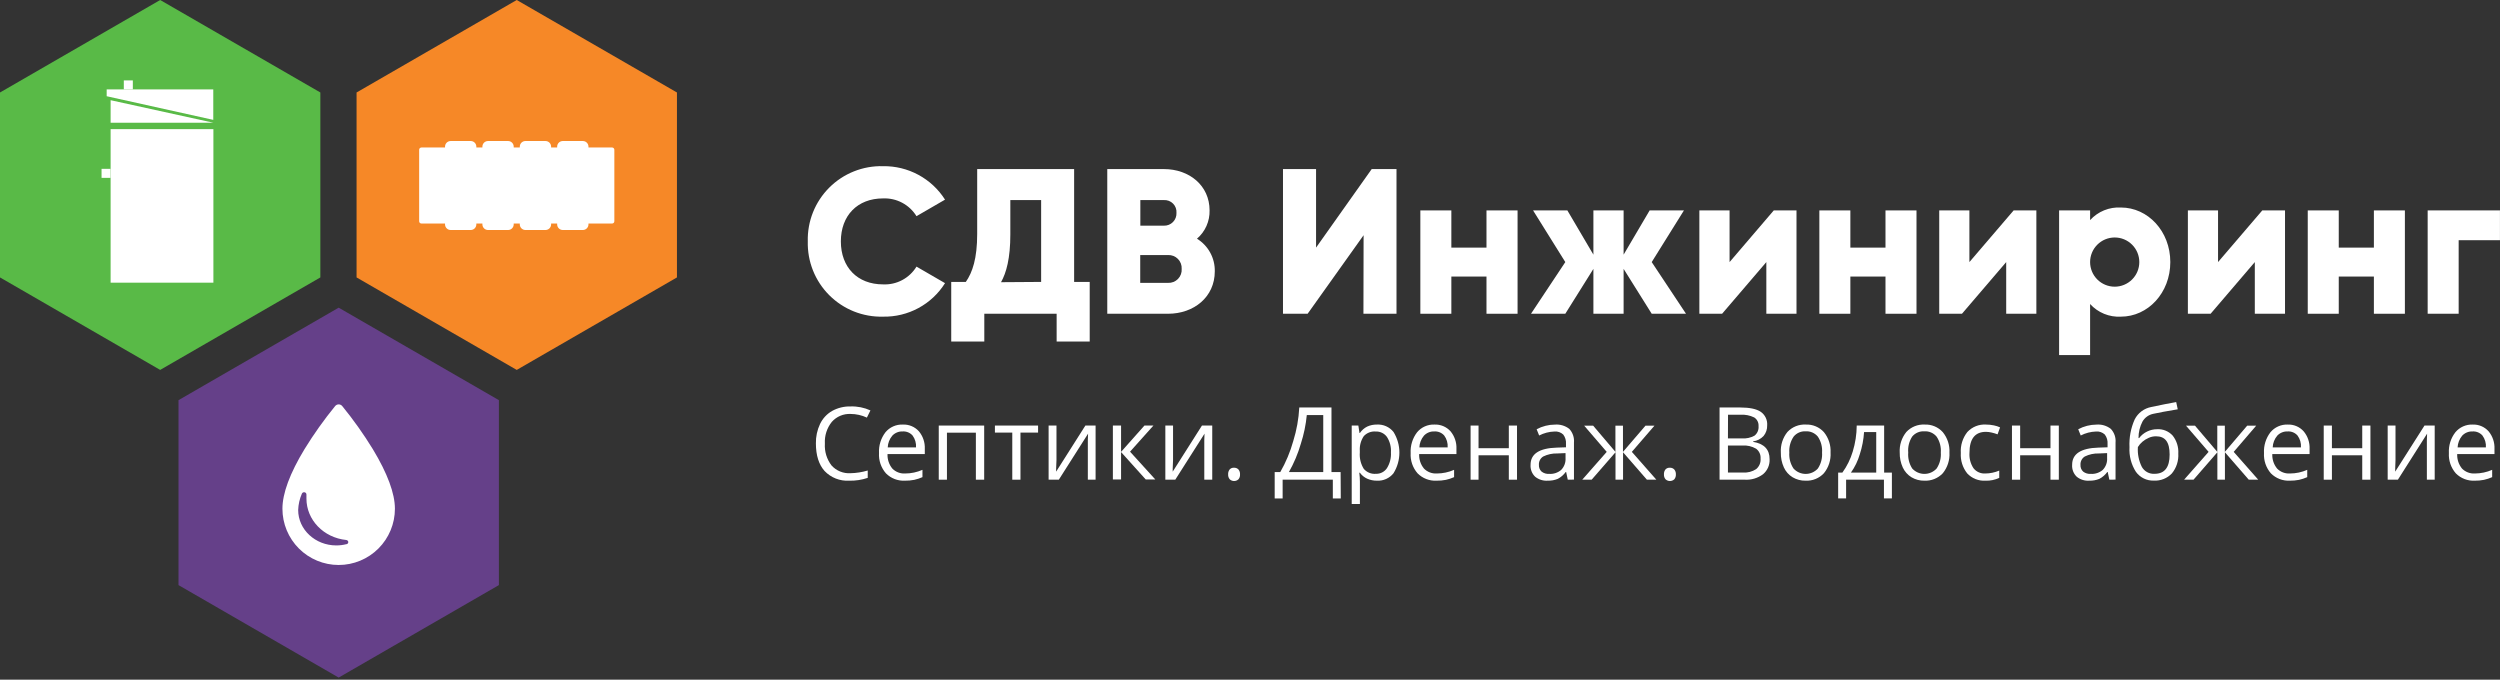 <svg width="629" height="171" viewBox="0 0 629 171" fill="none" xmlns="http://www.w3.org/2000/svg">
<rect x="0" y="0" width="629" height="171" fill="#333333" stroke="none"/>
<g clip-path="url(#clip0_23_479)">
<path d="M89.71 23.27V69.8L130.01 93.07L170.32 69.8V23.27L130.01 0L89.71 23.27Z" fill="#F68827"/>
<path d="M44.91 100.68V147.21L85.21 170.48L125.52 147.21V100.68L85.21 77.41L44.91 100.68Z" fill="#654089"/>
<path d="M40.3 93.07L80.6 69.8V23.27L40.3 0L0 23.27V69.8L40.3 93.07Z" fill="#59BA47"/>
<path d="M93.8 113C91.481 109.223 88.912 105.605 86.11 102.17C86.002 102.036 85.866 101.929 85.711 101.855C85.556 101.781 85.387 101.742 85.215 101.742C85.043 101.742 84.874 101.781 84.719 101.855C84.564 101.929 84.428 102.036 84.32 102.17C81.516 105.605 78.944 109.223 76.62 113C72.93 119.09 71.06 124.12 71.06 128C71.06 131.753 72.551 135.352 75.204 138.006C77.858 140.659 81.457 142.15 85.21 142.15C88.963 142.15 92.562 140.659 95.216 138.006C97.869 135.352 99.36 131.753 99.36 128C99.36 124.15 97.49 119.11 93.8 113ZM87.16 136.91C86.326 137.122 85.47 137.229 84.61 137.23C79.32 137.23 75.02 133.23 75.02 128.32C75.069 126.904 75.385 125.509 75.95 124.21C76.005 124.08 76.105 123.973 76.231 123.909C76.357 123.845 76.502 123.828 76.64 123.86C76.776 123.884 76.898 123.958 76.983 124.067C77.068 124.176 77.11 124.312 77.1 124.45C77.08 124.783 77.08 125.117 77.1 125.45C77.1 130.79 81.4 135.27 87.1 135.86C87.233 135.868 87.359 135.923 87.455 136.014C87.552 136.106 87.614 136.228 87.63 136.36C87.634 136.496 87.589 136.629 87.502 136.734C87.416 136.838 87.294 136.908 87.16 136.93V136.91Z" fill="white"/>
<path d="M203.24 60.74C203.174 58.236 203.619 55.745 204.546 53.419C205.474 51.092 206.866 48.979 208.638 47.208C210.409 45.436 212.522 44.044 214.848 43.117C217.175 42.189 219.666 41.744 222.17 41.81C225.273 41.763 228.337 42.512 231.068 43.986C233.799 45.46 236.107 47.61 237.77 50.23L230.59 54.39C229.711 52.964 228.467 51.797 226.987 51.011C225.507 50.226 223.844 49.849 222.17 49.92C215.72 49.92 211.56 54.24 211.56 60.74C211.56 67.24 215.72 71.55 222.17 71.55C223.846 71.63 225.512 71.257 226.993 70.47C228.475 69.684 229.717 68.513 230.59 67.08L237.77 71.24C236.119 73.872 233.814 76.032 231.08 77.509C228.346 78.987 225.277 79.731 222.17 79.67C219.667 79.735 217.176 79.289 214.85 78.361C212.524 77.432 210.412 76.04 208.641 74.269C206.87 72.499 205.478 70.386 204.549 68.06C203.621 65.734 203.175 63.244 203.24 60.74Z" fill="white"/>
<path d="M274.17 70.93V85.93H265.85V78.93H247.65V85.93H239.33V70.93H243C244.67 68.54 245.86 65.05 245.86 58.86V42.54H270.25V70.93H274.17ZM261.95 70.93V50.34H254.2V59C254.2 65 253.2 68.62 251.86 71L261.95 70.93Z" fill="white"/>
<path d="M305.64 68.28C305.64 74.73 300.38 78.94 293.88 78.94H278.59V42.54H292.84C299.19 42.54 304.33 46.65 304.33 52.94C304.363 54.288 304.095 55.626 303.547 56.857C302.999 58.089 302.183 59.182 301.16 60.06C302.559 60.92 303.709 62.131 304.495 63.573C305.281 65.016 305.676 66.638 305.64 68.28ZM286.91 50.34V56.78H292.84C293.264 56.793 293.685 56.718 294.079 56.56C294.472 56.402 294.828 56.164 295.125 55.862C295.422 55.559 295.653 55.199 295.803 54.803C295.954 54.406 296.021 53.983 296 53.56C296.032 53.133 295.973 52.705 295.825 52.303C295.678 51.901 295.447 51.535 295.146 51.23C294.846 50.925 294.484 50.688 294.085 50.534C293.685 50.381 293.257 50.315 292.83 50.34H286.91ZM297.31 67.65C297.337 67.19 297.267 66.73 297.105 66.299C296.943 65.868 296.692 65.475 296.369 65.147C296.046 64.819 295.657 64.563 295.228 64.394C294.8 64.226 294.34 64.15 293.88 64.17H286.88V71.17H293.88C294.344 71.191 294.807 71.114 295.238 70.943C295.67 70.772 296.061 70.512 296.385 70.179C296.709 69.847 296.959 69.45 297.118 69.014C297.278 68.578 297.343 68.113 297.31 67.65Z" fill="white"/>
<path d="M343.08 59.18L329 78.94H322.8V42.54H331.12V62.3L345.12 42.54H351.36V78.94H343.04L343.08 59.18Z" fill="white"/>
<path d="M381.82 52.94V78.94H374V69.58H365.16V78.94H357.36V52.94H365.16V62.3H374V52.94H381.82Z" fill="white"/>
<path d="M415.57 78.94L408.5 67.65V78.94H400.9V67.65L393.83 78.94H385.2L393.83 65.94L385.72 52.94H394.35L400.9 64.07V52.94H408.5V64.07L415.05 52.94H423.68L415.57 65.94L424.2 78.94H415.57Z" fill="white"/>
<path d="M452 52.94V78.94H444.41V65.94L433.28 78.94H427.56V52.94H435.16V65.94L446.28 52.94H452Z" fill="white"/>
<path d="M482.19 52.94V78.94H474.39V69.58H465.55V78.94H457.75V52.94H465.55V62.3H474.39V52.94H482.19Z" fill="white"/>
<path d="M512.35 52.94V78.94H504.76V65.94L493.63 78.94H487.91V52.94H495.5V65.94L506.63 52.94H512.35Z" fill="white"/>
<path d="M546.05 65.94C546.05 73.69 540.43 79.67 533.62 79.67C532.173 79.75 530.726 79.506 529.386 78.956C528.045 78.406 526.844 77.563 525.87 76.49V89.34H518.07V52.94H525.87V55.38C526.845 54.309 528.046 53.468 529.387 52.92C530.728 52.371 532.174 52.129 533.62 52.21C540.43 52.21 546.05 58.19 546.05 65.94ZM538.25 65.94C538.25 64.298 537.598 62.724 536.437 61.563C535.276 60.402 533.702 59.75 532.06 59.75C530.418 59.75 528.844 60.402 527.683 61.563C526.522 62.724 525.87 64.298 525.87 65.94C525.87 67.582 526.522 69.156 527.683 70.317C528.844 71.478 530.418 72.13 532.06 72.13C533.702 72.13 535.276 71.478 536.437 70.317C537.598 69.156 538.25 67.582 538.25 65.94Z" fill="white"/>
<path d="M574.91 52.94V78.94H567.31V65.94L556.19 78.94H550.47V52.94H558.06V65.94L569.19 52.94H574.91Z" fill="white"/>
<path d="M605.07 52.94V78.94H597.27V69.58H588.43V78.94H580.63V52.94H588.43V62.3H597.27V52.94H605.07Z" fill="white"/>
<path d="M629 60.43H618.6V78.94H610.8V52.94H629V60.43Z" fill="white"/>
<path d="M214 104.15C213.114 104.109 212.23 104.267 211.413 104.613C210.596 104.96 209.867 105.485 209.28 106.15C208.046 107.693 207.426 109.637 207.54 111.61C207.414 113.589 208.011 115.547 209.22 117.12C209.817 117.779 210.555 118.296 211.379 118.631C212.203 118.967 213.092 119.114 213.98 119.06C215.45 119.027 216.91 118.799 218.32 118.38V120.23C216.821 120.739 215.243 120.98 213.66 120.94C212.511 121.009 211.361 120.826 210.291 120.405C209.22 119.983 208.254 119.333 207.46 118.5C206.013 116.88 205.287 114.573 205.28 111.58C205.243 109.881 205.602 108.196 206.33 106.66C206.981 105.3 208.026 104.167 209.33 103.41C210.756 102.617 212.369 102.219 214 102.26C215.721 102.204 217.433 102.546 219 103.26L218.11 105.07C216.823 104.467 215.421 104.153 214 104.15Z" fill="white"/>
<path d="M227.67 120.94C226.792 120.984 225.915 120.843 225.094 120.526C224.274 120.209 223.53 119.723 222.91 119.1C221.677 117.693 221.049 115.857 221.16 113.99C221.059 112.109 221.634 110.255 222.78 108.76C223.309 108.124 223.978 107.618 224.734 107.281C225.49 106.945 226.313 106.787 227.14 106.82C227.898 106.785 228.655 106.918 229.355 107.21C230.055 107.502 230.682 107.946 231.19 108.51C232.225 109.752 232.756 111.336 232.68 112.95V114.25H223.3C223.242 115.571 223.672 116.867 224.51 117.89C224.928 118.316 225.433 118.648 225.99 118.862C226.547 119.076 227.144 119.167 227.74 119.13C229.238 119.128 230.719 118.814 232.09 118.21V120.05C231.425 120.346 230.731 120.573 230.02 120.73C229.246 120.882 228.459 120.952 227.67 120.94ZM227.11 108.55C226.624 108.529 226.138 108.614 225.688 108.799C225.237 108.984 224.832 109.264 224.5 109.62C223.8 110.449 223.396 111.486 223.35 112.57H230.47C230.547 111.498 230.238 110.434 229.6 109.57C229.29 109.222 228.904 108.949 228.473 108.773C228.041 108.596 227.575 108.52 227.11 108.55Z" fill="white"/>
<path d="M238.25 120.69H236.19V107.07H247.62V120.69H245.53V108.86H238.25V120.69Z" fill="white"/>
<path d="M261.18 108.84H256.75V120.69H254.69V108.84H250.32V107.07H261.18V108.84Z" fill="white"/>
<path d="M265.81 107.07V115.71L265.72 117.97V118.67L273.08 107.07H275.65V120.69H273.7V112.36V110.72L273.76 109.11L266.4 120.69H263.83V107.07H265.81Z" fill="white"/>
<path d="M287.94 107.07H290.2L284.32 113.64L290.68 120.64H288.27L282.06 113.74V120.64H280V107.07H282.06V113.69L287.94 107.07Z" fill="white"/>
<path d="M295.14 107.07V115.71L295.05 117.97V118.67L302.41 107.07H305V120.69H303V112.36V110.72L303.06 109.11L295.7 120.69H293.2V107.07H295.14Z" fill="white"/>
<path d="M309 119.37C308.969 118.918 309.104 118.47 309.38 118.11C309.518 117.961 309.687 117.845 309.876 117.77C310.065 117.696 310.268 117.665 310.47 117.68C310.677 117.667 310.883 117.699 311.077 117.774C311.27 117.848 311.445 117.962 311.59 118.11C311.881 118.462 312.024 118.914 311.99 119.37C312.007 119.593 311.979 119.818 311.909 120.031C311.838 120.244 311.727 120.44 311.58 120.61C311.284 120.878 310.899 121.026 310.5 121.026C310.101 121.026 309.716 120.878 309.42 120.61C309.272 120.441 309.158 120.245 309.086 120.032C309.014 119.819 308.985 119.594 309 119.37Z" fill="white"/>
<path d="M337.34 125.42H335.34V120.69H322.71V125.42H320.71V118.77H322.12C323.53 116.309 324.628 113.682 325.39 110.95C326.239 108.213 326.746 105.382 326.9 102.52H335V118.77H337.3L337.34 125.42ZM332.93 118.77V104.43H328.79C328.553 106.884 328.05 109.305 327.29 111.65C326.571 114.132 325.564 116.522 324.29 118.77H332.93Z" fill="white"/>
<path d="M346.42 120.94C345.584 120.947 344.755 120.777 343.99 120.44C343.256 120.11 342.621 119.593 342.15 118.94H342C342.097 119.689 342.148 120.444 342.15 121.2V126.8H340.09V107.07H341.76L342.05 108.94H342.15C342.615 108.248 343.253 107.689 344 107.32C344.76 106.976 345.586 106.805 346.42 106.82C347.214 106.774 348.007 106.918 348.734 107.239C349.461 107.561 350.101 108.051 350.6 108.67C351.573 110.232 352.089 112.035 352.089 113.875C352.089 115.715 351.573 117.518 350.6 119.08C350.102 119.7 349.462 120.193 348.735 120.516C348.008 120.84 347.215 120.985 346.42 120.94ZM346.13 108.57C345.575 108.521 345.015 108.601 344.495 108.802C343.975 109.003 343.508 109.32 343.13 109.73C342.4 110.813 342.048 112.107 342.13 113.41V113.87C342.018 115.308 342.368 116.745 343.13 117.97C343.505 118.405 343.978 118.745 344.51 118.96C345.042 119.176 345.618 119.262 346.19 119.21C346.735 119.227 347.276 119.104 347.76 118.854C348.245 118.604 348.658 118.234 348.96 117.78C349.691 116.601 350.04 115.225 349.96 113.84C350.051 112.467 349.7 111.1 348.96 109.94C348.64 109.494 348.213 109.135 347.719 108.896C347.225 108.657 346.679 108.545 346.13 108.57Z" fill="white"/>
<path d="M361.43 120.94C360.552 120.984 359.674 120.843 358.854 120.526C358.034 120.209 357.29 119.723 356.67 119.1C355.437 117.693 354.808 115.857 354.92 113.99C354.819 112.109 355.394 110.255 356.54 108.76C357.069 108.124 357.737 107.618 358.493 107.281C359.25 106.945 360.073 106.787 360.9 106.82C361.658 106.785 362.414 106.918 363.115 107.21C363.815 107.502 364.442 107.946 364.95 108.51C365.984 109.752 366.516 111.336 366.44 112.95V114.25H357.06C357.001 115.571 357.432 116.867 358.27 117.89C358.69 118.317 359.196 118.648 359.755 118.862C360.314 119.076 360.913 119.167 361.51 119.13C363.005 119.126 364.482 118.813 365.85 118.21V120.05C365.188 120.346 364.498 120.573 363.79 120.73C363.013 120.882 362.222 120.952 361.43 120.94ZM360.87 108.55C360.383 108.529 359.898 108.614 359.448 108.799C358.997 108.984 358.592 109.264 358.26 109.62C357.56 110.449 357.155 111.486 357.11 112.57H364.23C364.307 111.498 363.998 110.434 363.36 109.57C363.05 109.222 362.664 108.949 362.233 108.773C361.801 108.596 361.335 108.52 360.87 108.55Z" fill="white"/>
<path d="M372 107.07V112.77H379.62V107.07H381.68V120.69H379.62V114.55H372V120.69H370V107.07H372Z" fill="white"/>
<path d="M394.45 120.69L394.04 118.75H393.94C393.419 119.476 392.733 120.068 391.94 120.48C391.138 120.808 390.276 120.964 389.41 120.94C388.265 121.02 387.132 120.663 386.24 119.94C385.84 119.555 385.529 119.087 385.331 118.568C385.132 118.05 385.05 117.494 385.09 116.94C385.09 114.193 387.29 112.753 391.69 112.62L394 112.54V111.7C394.069 110.852 393.824 110.008 393.31 109.33C393.016 109.054 392.668 108.844 392.287 108.713C391.906 108.582 391.501 108.533 391.1 108.57C389.759 108.614 388.444 108.955 387.25 109.57L386.62 108C388.038 107.238 389.621 106.836 391.23 106.83C392.526 106.727 393.814 107.112 394.84 107.91C395.266 108.373 395.59 108.92 395.791 109.516C395.993 110.112 396.067 110.743 396.01 111.37V120.67L394.45 120.69ZM389.79 119.23C390.882 119.3 391.959 118.941 392.79 118.23C393.173 117.835 393.469 117.363 393.659 116.847C393.848 116.33 393.927 115.779 393.89 115.23V114L391.82 114.09C390.596 114.052 389.381 114.312 388.28 114.85C387.924 115.069 387.634 115.381 387.442 115.753C387.25 116.125 387.163 116.542 387.19 116.96C387.17 117.276 387.22 117.593 387.338 117.887C387.456 118.181 387.638 118.445 387.87 118.66C388.418 119.081 389.102 119.284 389.79 119.23Z" fill="white"/>
<path d="M406.44 107.1H408.34V113.69L414 107.1H416.26L410.57 113.69L416.74 120.69H414.36L408.36 113.79V120.69H406.46V113.79L400.46 120.69H398.09L404.25 113.69L398.58 107.1H400.84L406.44 113.69V107.1Z" fill="white"/>
<path d="M418.65 119.37C418.619 118.917 418.754 118.469 419.03 118.11C419.168 117.962 419.338 117.847 419.527 117.772C419.715 117.698 419.918 117.666 420.12 117.68C420.326 117.667 420.533 117.699 420.726 117.773C420.92 117.848 421.095 117.962 421.24 118.11C421.535 118.461 421.682 118.913 421.65 119.37C421.678 119.821 421.531 120.265 421.24 120.61C420.941 120.876 420.555 121.023 420.155 121.023C419.755 121.023 419.369 120.876 419.07 120.61C418.921 120.441 418.808 120.245 418.736 120.032C418.664 119.819 418.634 119.594 418.65 119.37Z" fill="white"/>
<path d="M432.64 102.52H437.77C440.183 102.52 441.927 102.883 443 103.61C443.544 103.988 443.979 104.501 444.264 105.1C444.548 105.698 444.671 106.36 444.62 107.02C444.654 107.99 444.334 108.939 443.72 109.69C443.027 110.434 442.098 110.915 441.09 111.05V111.17C443.85 111.637 445.23 113.087 445.23 115.52C445.267 116.238 445.137 116.954 444.851 117.613C444.564 118.273 444.13 118.857 443.58 119.32C442.256 120.305 440.627 120.79 438.98 120.69H432.64V102.52ZM434.75 110.3H438.23C439.349 110.391 440.47 110.147 441.45 109.6C441.799 109.318 442.072 108.954 442.247 108.54C442.421 108.127 442.491 107.677 442.45 107.23C442.483 106.799 442.4 106.367 442.208 105.98C442.016 105.593 441.723 105.265 441.36 105.03C440.28 104.502 439.08 104.267 437.88 104.35H434.77L434.75 110.3ZM434.75 112.09V118.89H438.54C439.708 118.972 440.87 118.67 441.85 118.03C442.235 117.709 442.537 117.299 442.731 116.836C442.924 116.373 443.003 115.87 442.96 115.37C442.997 114.895 442.912 114.418 442.715 113.984C442.517 113.551 442.213 113.174 441.83 112.89C440.782 112.285 439.577 112.006 438.37 112.09H434.75Z" fill="white"/>
<path d="M460.57 113.87C460.683 115.753 460.083 117.609 458.89 119.07C458.301 119.7 457.582 120.194 456.782 120.517C455.982 120.84 455.121 120.984 454.26 120.94C453.121 120.96 451.999 120.662 451.02 120.08C450.059 119.498 449.296 118.641 448.83 117.62C448.291 116.445 448.028 115.162 448.06 113.87C447.944 111.993 448.536 110.141 449.72 108.68C450.307 108.051 451.025 107.558 451.823 107.236C452.622 106.915 453.481 106.773 454.34 106.82C455.191 106.783 456.04 106.935 456.827 107.263C457.613 107.592 458.317 108.089 458.89 108.72C460.072 110.167 460.671 112.004 460.57 113.87ZM450.19 113.87C450.088 115.283 450.458 116.689 451.24 117.87C451.627 118.3 452.101 118.644 452.63 118.88C453.158 119.115 453.731 119.237 454.31 119.237C454.889 119.237 455.461 119.115 455.99 118.88C456.519 118.644 456.993 118.3 457.38 117.87C458.16 116.688 458.529 115.282 458.43 113.87C458.536 112.457 458.166 111.049 457.38 109.87C457.009 109.413 456.534 109.053 455.994 108.818C455.455 108.583 454.867 108.481 454.28 108.52C453.711 108.49 453.142 108.595 452.621 108.826C452.1 109.057 451.64 109.408 451.28 109.85C450.479 111.031 450.095 112.446 450.19 113.87Z" fill="white"/>
<path d="M476 125.4H474V120.69H464.48V125.4H462.48V118.91H463.54C464.7 117.302 465.583 115.51 466.15 113.61C466.802 111.491 467.139 109.287 467.15 107.07H474.05V118.91H476V125.4ZM472.06 118.91V108.7H469C468.877 110.597 468.518 112.472 467.93 114.28C467.447 115.937 466.69 117.502 465.69 118.91H472.06Z" fill="white"/>
<path d="M490.48 113.87C490.591 115.751 489.995 117.605 488.81 119.07C488.217 119.697 487.495 120.189 486.694 120.511C485.893 120.834 485.032 120.98 484.17 120.94C483.031 120.96 481.909 120.662 480.93 120.08C479.974 119.493 479.212 118.637 478.74 117.62C478.206 116.443 477.943 115.162 477.97 113.87C477.857 111.992 478.453 110.14 479.64 108.68C480.227 108.051 480.945 107.558 481.743 107.236C482.542 106.915 483.401 106.773 484.26 106.82C485.11 106.784 485.957 106.935 486.742 107.263C487.526 107.592 488.229 108.089 488.8 108.72C489.982 110.167 490.581 112.004 490.48 113.87ZM480.11 113.87C479.999 115.276 480.35 116.681 481.11 117.87C481.499 118.299 481.973 118.642 482.503 118.877C483.033 119.112 483.606 119.233 484.185 119.233C484.764 119.233 485.337 119.112 485.867 118.877C486.396 118.642 486.871 118.299 487.26 117.87C488.04 116.688 488.409 115.282 488.31 113.87C488.416 112.457 488.046 111.049 487.26 109.87C486.888 109.415 486.412 109.055 485.873 108.82C485.334 108.585 484.747 108.482 484.16 108.52C483.581 108.483 483.002 108.585 482.47 108.816C481.937 109.047 481.468 109.401 481.1 109.85C480.334 111.043 479.985 112.457 480.11 113.87Z" fill="white"/>
<path d="M499.54 120.94C498.69 120.989 497.839 120.852 497.048 120.538C496.257 120.223 495.544 119.739 494.96 119.12C493.799 117.664 493.222 115.828 493.34 113.97C493.217 112.066 493.805 110.185 494.99 108.69C495.584 108.05 496.313 107.55 497.124 107.227C497.936 106.904 498.809 106.765 499.68 106.82C500.352 106.818 501.023 106.889 501.68 107.03C502.211 107.137 502.728 107.304 503.22 107.53L502.59 109.28C502.105 109.093 501.607 108.943 501.1 108.83C500.631 108.719 500.152 108.659 499.67 108.65C496.903 108.65 495.52 110.413 495.52 113.94C495.426 115.298 495.777 116.65 496.52 117.79C496.872 118.242 497.329 118.601 497.852 118.835C498.376 119.069 498.948 119.17 499.52 119.13C500.72 119.118 501.906 118.87 503.01 118.4V120.23C501.927 120.741 500.737 120.985 499.54 120.94Z" fill="white"/>
<path d="M508.27 107.07V112.77H515.9V107.07H518V120.69H515.9V114.55H508.27V120.69H506.21V107.07H508.27Z" fill="white"/>
<path d="M530.71 120.69L530.3 118.75H530.2C529.676 119.474 528.992 120.066 528.2 120.48C527.398 120.807 526.536 120.964 525.67 120.94C524.524 121.023 523.391 120.665 522.5 119.94C522.1 119.555 521.789 119.087 521.59 118.568C521.392 118.05 521.309 117.494 521.35 116.94C521.35 114.194 523.547 112.754 527.94 112.62L530.26 112.54V111.7C530.329 110.852 530.083 110.009 529.57 109.33C529.276 109.055 528.927 108.844 528.546 108.713C528.165 108.582 527.761 108.534 527.36 108.57C526.018 108.614 524.703 108.956 523.51 109.57L522.88 108C524.295 107.24 525.874 106.838 527.48 106.83C528.776 106.724 530.065 107.11 531.09 107.91C531.519 108.371 531.846 108.918 532.05 109.514C532.253 110.11 532.328 110.743 532.27 111.37V120.67L530.71 120.69ZM526.05 119.23C527.142 119.297 528.217 118.939 529.05 118.23C529.433 117.835 529.729 117.364 529.919 116.847C530.108 116.33 530.187 115.779 530.15 115.23V114L528.08 114.09C526.856 114.051 525.64 114.312 524.54 114.85C524.183 115.069 523.894 115.382 523.702 115.754C523.509 116.125 523.422 116.543 523.45 116.96C523.428 117.277 523.477 117.594 523.595 117.888C523.713 118.183 523.896 118.447 524.13 118.66C524.677 119.081 525.361 119.284 526.05 119.23Z" fill="white"/>
<path d="M535.78 112.52C535.659 110.116 536.108 107.718 537.09 105.52C537.5 104.714 538.09 104.012 538.815 103.471C539.54 102.93 540.38 102.564 541.27 102.4C543.64 101.89 545.72 101.48 547.53 101.16L547.92 102.98C545.04 103.46 542.99 103.84 541.75 104.12C541.188 104.234 540.657 104.466 540.192 104.8C539.726 105.135 539.337 105.564 539.05 106.06C538.38 107.344 538.037 108.772 538.05 110.22H538.2C538.727 109.523 539.413 108.96 540.2 108.58C540.992 108.188 541.866 107.986 542.75 107.99C543.481 107.952 544.212 108.077 544.888 108.357C545.565 108.638 546.17 109.066 546.66 109.61C547.661 110.892 548.159 112.496 548.06 114.12C548.17 115.932 547.592 117.718 546.44 119.12C545.859 119.731 545.152 120.209 544.368 120.519C543.584 120.83 542.742 120.967 541.9 120.92C541.027 120.951 540.16 120.767 539.375 120.383C538.59 119.999 537.912 119.428 537.4 118.72C536.218 116.877 535.65 114.706 535.78 112.52ZM542.09 119.21C544.61 119.21 545.88 117.6 545.88 114.38C545.88 111.16 544.73 109.77 542.44 109.77C541.812 109.769 541.192 109.902 540.62 110.16C540.036 110.41 539.493 110.747 539.01 111.16C538.57 111.539 538.192 111.984 537.89 112.48C537.773 114.206 538.118 115.932 538.89 117.48C539.208 118.039 539.677 118.497 540.243 118.803C540.808 119.109 541.448 119.25 542.09 119.21Z" fill="white"/>
<path d="M557.87 107.1H559.77V113.69L565.39 107.1H567.66L562 113.69L568.17 120.69H565.79L559.79 113.79V120.69H557.89V113.79L551.89 120.69H549.52L555.68 113.69L550 107.1H552.26L557.87 113.69V107.1Z" fill="white"/>
<path d="M576.13 120.94C575.251 120.984 574.372 120.843 573.55 120.526C572.728 120.209 571.982 119.723 571.36 119.1C570.135 117.689 569.51 115.855 569.62 113.99C569.519 112.109 570.094 110.254 571.24 108.76C571.768 108.125 572.435 107.62 573.189 107.283C573.943 106.947 574.765 106.789 575.59 106.82C576.34 106.79 577.088 106.926 577.779 107.218C578.47 107.51 579.089 107.951 579.59 108.51C580.632 109.748 581.167 111.334 581.09 112.95V114.25H571.71C571.652 115.571 572.082 116.867 572.92 117.89C573.338 118.316 573.843 118.648 574.4 118.862C574.957 119.076 575.554 119.167 576.15 119.13C577.648 119.127 579.129 118.814 580.5 118.21V120.05C579.835 120.346 579.141 120.573 578.43 120.73C577.673 120.878 576.902 120.949 576.13 120.94ZM575.57 108.55C575.082 108.529 574.595 108.614 574.143 108.799C573.691 108.983 573.284 109.263 572.95 109.62C572.253 110.45 571.852 111.487 571.81 112.57H578.92C578.997 111.498 578.688 110.434 578.05 109.57C577.742 109.222 577.358 108.95 576.928 108.773C576.498 108.596 576.034 108.52 575.57 108.55Z" fill="white"/>
<path d="M586.71 107.07V112.77H594.34V107.07H596.4V120.69H594.34V114.55H586.71V120.69H584.65V107.07H586.71Z" fill="white"/>
<path d="M602.71 107.07V115.71L602.63 117.97V118.67L610 107.07H612.57V120.69H610.6V112.36V110.72L610.66 109.11L603.31 120.69H600.74V107.07H602.71Z" fill="white"/>
<path d="M622.65 120.94C621.772 120.984 620.894 120.843 620.074 120.526C619.254 120.209 618.51 119.723 617.89 119.1C616.661 117.691 616.033 115.857 616.14 113.99C616.038 112.107 616.616 110.251 617.77 108.76C618.298 108.125 618.965 107.62 619.719 107.283C620.473 106.947 621.295 106.789 622.12 106.82C622.87 106.79 623.617 106.926 624.309 107.218C625 107.51 625.619 107.951 626.12 108.51C627.154 109.752 627.686 111.336 627.61 112.95V114.25H618.23C618.176 115.57 618.606 116.865 619.44 117.89C619.861 118.316 620.367 118.646 620.926 118.86C621.485 119.074 622.083 119.166 622.68 119.13C624.178 119.125 625.659 118.812 627.03 118.21V120.05C626.365 120.346 625.671 120.573 624.96 120.73C624.199 120.878 623.425 120.949 622.65 120.94ZM622.1 108.55C621.612 108.528 621.125 108.613 620.673 108.798C620.22 108.982 619.813 109.263 619.48 109.62C618.787 110.453 618.384 111.488 618.33 112.57H625.45C625.527 111.498 625.218 110.434 624.58 109.57C624.271 109.223 623.887 108.952 623.457 108.775C623.028 108.598 622.564 108.521 622.1 108.55Z" fill="white"/>
<path d="M154 37.11H106.03C105.715 37.11 105.46 37.365 105.46 37.68V55.67C105.46 55.985 105.715 56.24 106.03 56.24H154C154.315 56.24 154.57 55.985 154.57 55.67V37.68C154.57 37.365 154.315 37.11 154 37.11Z" fill="white"/>
<path d="M118.43 35.48H113.39C112.606 35.48 111.97 36.116 111.97 36.9V56.45C111.97 57.234 112.606 57.87 113.39 57.87H118.43C119.214 57.87 119.85 57.234 119.85 56.45V36.9C119.85 36.116 119.214 35.48 118.43 35.48Z" fill="white"/>
<path d="M127.83 35.48H122.79C122.006 35.48 121.37 36.116 121.37 36.9V56.45C121.37 57.234 122.006 57.87 122.79 57.87H127.83C128.614 57.87 129.25 57.234 129.25 56.45V36.9C129.25 36.116 128.614 35.48 127.83 35.48Z" fill="white"/>
<path d="M137.24 35.48H132.2C131.416 35.48 130.78 36.116 130.78 36.9V56.45C130.78 57.234 131.416 57.87 132.2 57.87H137.24C138.024 57.87 138.66 57.234 138.66 56.45V36.9C138.66 36.116 138.024 35.48 137.24 35.48Z" fill="white"/>
<path d="M146.64 35.48H141.6C140.816 35.48 140.18 36.116 140.18 36.9V56.45C140.18 57.234 140.816 57.87 141.6 57.87H146.64C147.424 57.87 148.06 57.234 148.06 56.45V36.9C148.06 36.116 147.424 35.48 146.64 35.48Z" fill="white"/>
<path d="M53.69 32.49H27.83V71.12H53.69V32.49Z" fill="white"/>
<path d="M53.68 30.88H27.83V25.21L53.68 30.88Z" fill="white"/>
<path d="M27.81 22.5H26.84V24.21L53.66 30.16V22.5H27.81Z" fill="white"/>
<path d="M27.82 42.48H25.55V44.75H27.82V42.48Z" fill="white"/>
<path d="M33.42 20.23H31.15V22.5H33.42V20.23Z" fill="white"/>
</g>
<defs>
<clipPath id="clip0_23_479">
<rect width="628.99" height="170.48" fill="white"/>
</clipPath>
</defs>
</svg>
